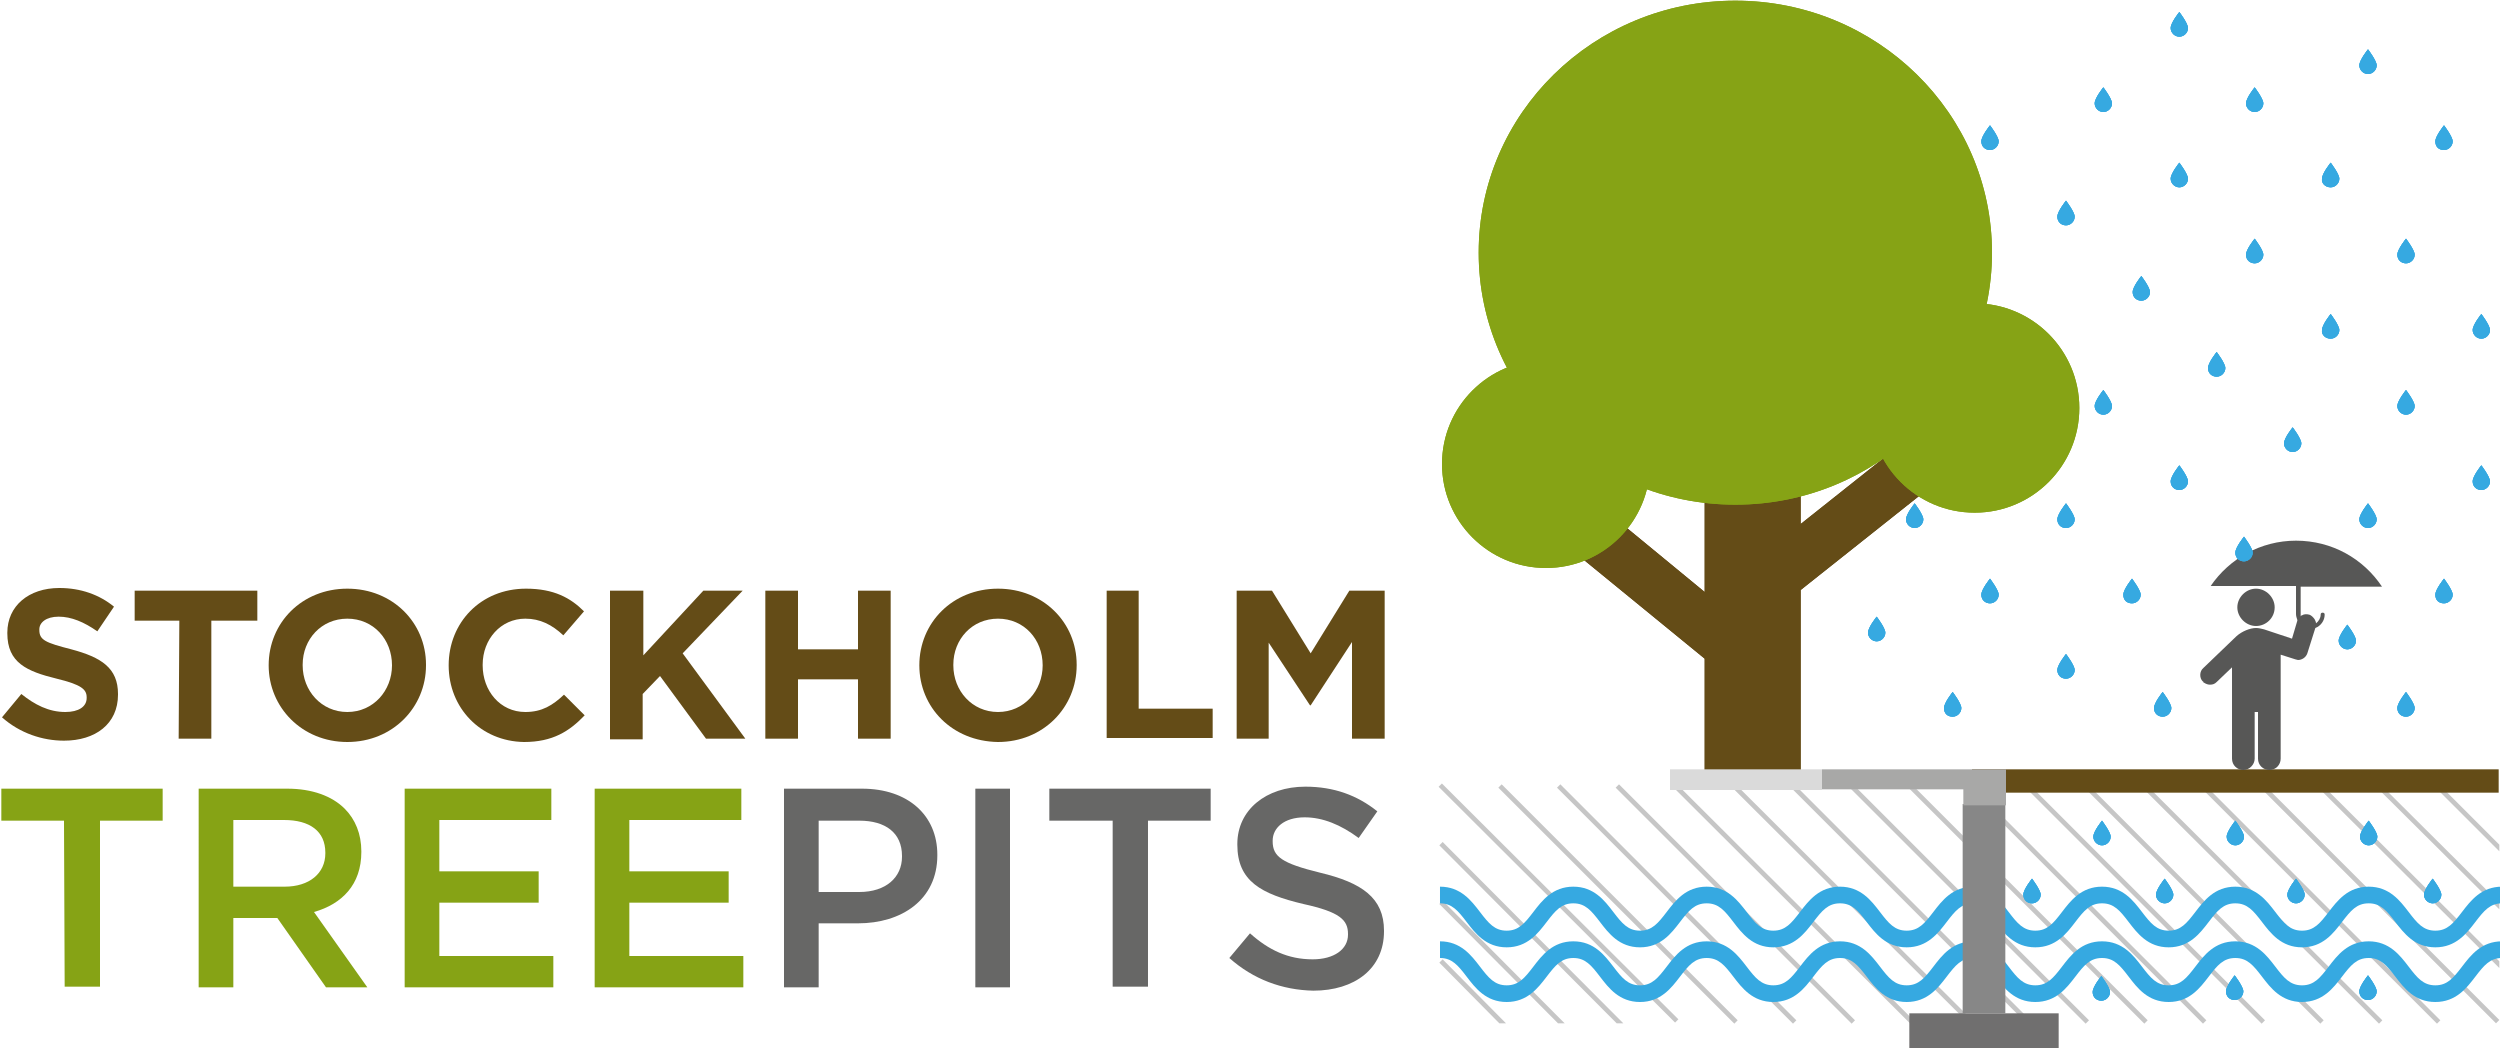 <?xml version="1.0" encoding="utf-8"?>
<!-- Generator: Adobe Illustrator 23.1.1, SVG Export Plug-In . SVG Version: 6.00 Build 0)  -->
<svg version="1.1" id="Layer_1" xmlns="http://www.w3.org/2000/svg" xmlns:xlink="http://www.w3.org/1999/xlink" x="0px" y="0px"
	 viewBox="0 0 375 157.3" style="enable-background:new 0 0 375 157.3;" xml:space="preserve">
<style type="text/css">
	.st0{fill-rule:evenodd;clip-rule:evenodd;fill:#36A9E1;}
	.st1{clip-path:url(#SVGID_4_);}
	.st2{fill:#36A9E1;}
	.st3{clip-path:url(#SVGID_8_);fill:#36A9E1;}
	.st4{clip-path:url(#SVGID_12_);}
	.st5{clip-path:url(#SVGID_16_);fill:#36A9E1;}
	.st6{clip-path:url(#SVGID_20_);}
	.st7{clip-path:url(#SVGID_24_);fill:#36A9E1;}
	.st8{clip-path:url(#SVGID_28_);}
	.st9{clip-path:url(#SVGID_32_);fill:#36A9E1;}
	.st10{clip-path:url(#SVGID_36_);}
	.st11{clip-path:url(#SVGID_40_);fill:#36A9E1;}
	.st12{clip-path:url(#SVGID_44_);}
	.st13{clip-path:url(#SVGID_48_);fill:#36A9E1;}
	.st14{clip-path:url(#SVGID_52_);}
	.st15{clip-path:url(#SVGID_56_);fill:#36A9E1;}
	.st16{clip-path:url(#SVGID_60_);}
	.st17{clip-path:url(#SVGID_64_);fill:#36A9E1;}
	.st18{clip-path:url(#SVGID_68_);}
	.st19{clip-path:url(#SVGID_72_);fill:#36A9E1;}
	.st20{clip-path:url(#SVGID_76_);}
	.st21{clip-path:url(#SVGID_80_);fill:#36A9E1;}
	.st22{clip-path:url(#SVGID_84_);}
	.st23{clip-path:url(#SVGID_88_);fill:#36A9E1;}
	.st24{clip-path:url(#SVGID_92_);}
	.st25{clip-path:url(#SVGID_96_);fill:#36A9E1;}
	.st26{clip-path:url(#SVGID_100_);}
	.st27{clip-path:url(#SVGID_104_);fill:#36A9E1;}
	.st28{clip-path:url(#SVGID_108_);}
	.st29{clip-path:url(#SVGID_112_);fill:#36A9E1;}
	.st30{clip-path:url(#SVGID_116_);}
	.st31{clip-path:url(#SVGID_120_);fill:#36A9E1;}
	.st32{clip-path:url(#SVGID_124_);}
	.st33{clip-path:url(#SVGID_128_);fill:#36A9E1;}
	.st34{clip-path:url(#SVGID_132_);}
	.st35{clip-path:url(#SVGID_136_);fill:#36A9E1;}
	.st36{clip-path:url(#SVGID_140_);}
	.st37{clip-path:url(#SVGID_144_);fill:#36A9E1;}
	.st38{clip-path:url(#SVGID_148_);}
	.st39{clip-path:url(#SVGID_152_);fill:#36A9E1;}
	.st40{clip-path:url(#SVGID_156_);}
	.st41{clip-path:url(#SVGID_160_);fill:#36A9E1;}
	.st42{clip-path:url(#SVGID_164_);}
	.st43{clip-path:url(#SVGID_168_);fill:#36A9E1;}
	.st44{clip-path:url(#SVGID_172_);}
	.st45{clip-path:url(#SVGID_176_);fill:#36A9E1;}
	.st46{clip-path:url(#SVGID_180_);}
	.st47{clip-path:url(#SVGID_182_);fill:#36A9E1;}
	.st48{clip-path:url(#SVGID_184_);}
	.st49{clip-path:url(#SVGID_186_);fill:#36A9E1;}
	.st50{clip-path:url(#SVGID_188_);}
	.st51{clip-path:url(#SVGID_190_);fill:#36A9E1;}
	.st52{clip-path:url(#SVGID_192_);}
	.st53{clip-path:url(#SVGID_194_);fill:#36A9E1;}
	.st54{clip-path:url(#SVGID_196_);}
	.st55{clip-path:url(#SVGID_198_);fill:#36A9E1;}
	.st56{clip-path:url(#SVGID_200_);}
	.st57{clip-path:url(#SVGID_202_);fill:#36A9E1;}
	.st58{clip-path:url(#SVGID_204_);}
	.st59{clip-path:url(#SVGID_206_);fill:#36A9E1;}
	.st60{fill:none;stroke:#C6C6C6;stroke-width:0.709;stroke-miterlimit:10;}
	.st61{fill:#C6C6C6;}
	.st62{clip-path:url(#SVGID_208_);}
	.st63{clip-path:url(#SVGID_210_);fill:#36A9E1;}
	.st64{clip-path:url(#SVGID_212_);}
	.st65{clip-path:url(#SVGID_214_);fill:#36A9E1;}
	.st66{clip-path:url(#SVGID_216_);}
	.st67{clip-path:url(#SVGID_218_);fill:#36A9E1;}
	.st68{clip-path:url(#SVGID_220_);}
	.st69{clip-path:url(#SVGID_222_);fill:#36A9E1;}
	.st70{clip-path:url(#SVGID_224_);}
	.st71{clip-path:url(#SVGID_226_);fill:#36A9E1;}
	.st72{clip-path:url(#SVGID_228_);}
	.st73{clip-path:url(#SVGID_230_);fill:#36A9E1;}
	.st74{clip-path:url(#SVGID_232_);}
	.st75{clip-path:url(#SVGID_234_);fill:#36A9E1;}
	.st76{clip-path:url(#SVGID_236_);}
	.st77{clip-path:url(#SVGID_238_);fill:#36A9E1;}
	.st78{clip-path:url(#SVGID_240_);}
	.st79{clip-path:url(#SVGID_242_);fill:#36A9E1;}
	.st80{clip-path:url(#SVGID_244_);}
	.st81{clip-path:url(#SVGID_246_);fill:#36A9E1;}
	.st82{fill:#706F6F;}
	.st83{fill-rule:evenodd;clip-rule:evenodd;fill:#644C17;}
	.st84{clip-path:url(#SVGID_248_);fill:#644C17;}
	.st85{fill-rule:evenodd;clip-rule:evenodd;fill:#86A315;}
	.st86{clip-path:url(#SVGID_250_);fill:#86A315;}
	.st87{clip-path:url(#SVGID_252_);fill:#86A315;}
	.st88{clip-path:url(#SVGID_254_);fill:#86A315;}
	.st89{fill:#644C17;}
	.st90{fill:#878787;}
	.st91{fill:#A8A8A7;}
	.st92{fill:#DADADA;}
	.st93{fill:#86A315;}
	.st94{fill:#676766;}
	.st95{clip-path:url(#SVGID_256_);}
	.st96{clip-path:url(#SVGID_258_);fill:#36A9E1;}
	.st97{clip-path:url(#SVGID_260_);}
	.st98{clip-path:url(#SVGID_262_);fill:#36A9E1;}
	.st99{fill:#575756;}
	.st100{clip-path:url(#SVGID_264_);}
	.st101{clip-path:url(#SVGID_266_);fill:#36A9E1;}
	.st102{clip-path:url(#SVGID_268_);}
	.st103{clip-path:url(#SVGID_270_);fill:#36A9E1;}
</style>
<g>
	<g>
		<path id="SVGID_1_" class="st0" d="M366.6,22.5c0.7,0,1.3-0.6,1.3-1.3s-1.3-2.4-1.3-2.4s-1.3,1.6-1.3,2.4S365.8,22.5,366.6,22.5z"
			/>
	</g>
	<g>
		<defs>
			<path id="SVGID_2_" d="M366.6,22.5c0.7,0,1.3-0.6,1.3-1.3s-1.3-2.4-1.3-2.4s-1.3,1.6-1.3,2.4S365.8,22.5,366.6,22.5z"/>
		</defs>
		<clipPath id="SVGID_4_">
			<use xlink:href="#SVGID_2_"  style="overflow:visible;"/>
		</clipPath>
		<g class="st1">
			<g>
				<rect id="SVGID_3_" x="350.5" y="7.3" class="st2" width="28.3" height="21.3"/>
			</g>
			<g>
				<defs>
					<rect id="SVGID_6_" x="350.5" y="7.3" width="28.3" height="21.3"/>
				</defs>
				<clipPath id="SVGID_8_">
					<use xlink:href="#SVGID_6_"  style="overflow:visible;"/>
				</clipPath>
				<rect x="365.2" y="18.7" class="st3" width="2.8" height="3.9"/>
			</g>
		</g>
	</g>
</g>
<g>
	<g>
		<path id="SVGID_5_" class="st0" d="M355.2,11.1c0.7,0,1.3-0.6,1.3-1.3s-1.3-2.4-1.3-2.4s-1.3,1.6-1.3,2.4
			C353.9,10.5,354.5,11.1,355.2,11.1z"/>
	</g>
	<g>
		<defs>
			<path id="SVGID_10_" d="M355.2,11.1c0.7,0,1.3-0.6,1.3-1.3s-1.3-2.4-1.3-2.4s-1.3,1.6-1.3,2.4C353.9,10.5,354.5,11.1,355.2,11.1z
				"/>
		</defs>
		<clipPath id="SVGID_12_">
			<use xlink:href="#SVGID_10_"  style="overflow:visible;"/>
		</clipPath>
		<g class="st4">
			<g>
				<rect id="SVGID_7_" x="339.2" y="-4.1" class="st2" width="28.3" height="21.3"/>
			</g>
			<g>
				<defs>
					<rect id="SVGID_14_" x="339.2" y="-4.1" width="28.3" height="21.3"/>
				</defs>
				<clipPath id="SVGID_16_">
					<use xlink:href="#SVGID_14_"  style="overflow:visible;"/>
				</clipPath>
				<rect x="353.8" y="7.4" class="st5" width="2.8" height="3.9"/>
			</g>
		</g>
	</g>
</g>
<g>
	<g>
		<path id="SVGID_9_" class="st0" d="M372.2,50.8c0.7,0,1.3-0.6,1.3-1.3s-1.3-2.4-1.3-2.4s-1.3,1.6-1.3,2.4
			C370.9,50.2,371.5,50.8,372.2,50.8z"/>
	</g>
	<g>
		<defs>
			<path id="SVGID_18_" d="M372.2,50.8c0.7,0,1.3-0.6,1.3-1.3s-1.3-2.4-1.3-2.4s-1.3,1.6-1.3,2.4C370.9,50.2,371.5,50.8,372.2,50.8z
				"/>
		</defs>
		<clipPath id="SVGID_20_">
			<use xlink:href="#SVGID_18_"  style="overflow:visible;"/>
		</clipPath>
		<g class="st6">
			<g>
				<rect id="SVGID_11_" x="356.2" y="35.6" class="st2" width="28.3" height="21.3"/>
			</g>
			<g>
				<defs>
					<rect id="SVGID_22_" x="356.2" y="35.6" width="28.3" height="21.3"/>
				</defs>
				<clipPath id="SVGID_24_">
					<use xlink:href="#SVGID_22_"  style="overflow:visible;"/>
				</clipPath>
				<rect x="370.8" y="47" class="st7" width="2.8" height="3.9"/>
			</g>
		</g>
	</g>
</g>
<g>
	<g>
		<path id="SVGID_13_" class="st0" d="M360.9,39.5c0.7,0,1.3-0.6,1.3-1.3s-1.3-2.4-1.3-2.4s-1.3,1.6-1.3,2.4S360.2,39.5,360.9,39.5z
			"/>
	</g>
	<g>
		<defs>
			<path id="SVGID_26_" d="M360.9,39.5c0.7,0,1.3-0.6,1.3-1.3s-1.3-2.4-1.3-2.4s-1.3,1.6-1.3,2.4S360.2,39.5,360.9,39.5z"/>
		</defs>
		<clipPath id="SVGID_28_">
			<use xlink:href="#SVGID_26_"  style="overflow:visible;"/>
		</clipPath>
		<g class="st8">
			<g>
				<rect id="SVGID_15_" x="344.8" y="24.3" class="st2" width="28.3" height="21.3"/>
			</g>
			<g>
				<defs>
					<rect id="SVGID_30_" x="344.8" y="24.3" width="28.3" height="21.3"/>
				</defs>
				<clipPath id="SVGID_32_">
					<use xlink:href="#SVGID_30_"  style="overflow:visible;"/>
				</clipPath>
				<rect x="359.5" y="35.7" class="st9" width="2.8" height="3.9"/>
			</g>
		</g>
	</g>
</g>
<g>
	<g>
		<path id="SVGID_17_" class="st0" d="M349.6,28.1c0.7,0,1.3-0.6,1.3-1.3s-1.3-2.4-1.3-2.4s-1.3,1.6-1.3,2.4
			C348.2,27.5,348.8,28.1,349.6,28.1z"/>
	</g>
	<g>
		<defs>
			<path id="SVGID_34_" d="M349.6,28.1c0.7,0,1.3-0.6,1.3-1.3s-1.3-2.4-1.3-2.4s-1.3,1.6-1.3,2.4C348.2,27.5,348.8,28.1,349.6,28.1z
				"/>
		</defs>
		<clipPath id="SVGID_36_">
			<use xlink:href="#SVGID_34_"  style="overflow:visible;"/>
		</clipPath>
		<g class="st10">
			<g>
				<rect id="SVGID_19_" x="333.5" y="12.9" class="st2" width="28.3" height="21.3"/>
			</g>
			<g>
				<defs>
					<rect id="SVGID_38_" x="333.5" y="12.9" width="28.3" height="21.3"/>
				</defs>
				<clipPath id="SVGID_40_">
					<use xlink:href="#SVGID_38_"  style="overflow:visible;"/>
				</clipPath>
				<rect x="348.2" y="24.4" class="st11" width="2.8" height="3.9"/>
			</g>
		</g>
	</g>
</g>
<g>
	<g>
		<path id="SVGID_21_" class="st0" d="M338.2,16.8c0.7,0,1.3-0.6,1.3-1.3c0-0.7-1.3-2.4-1.3-2.4s-1.3,1.6-1.3,2.4
			C336.9,16.2,337.5,16.8,338.2,16.8z"/>
	</g>
	<g>
		<defs>
			<path id="SVGID_42_" d="M338.2,16.8c0.7,0,1.3-0.6,1.3-1.3c0-0.7-1.3-2.4-1.3-2.4s-1.3,1.6-1.3,2.4
				C336.9,16.2,337.5,16.8,338.2,16.8z"/>
		</defs>
		<clipPath id="SVGID_44_">
			<use xlink:href="#SVGID_42_"  style="overflow:visible;"/>
		</clipPath>
		<g class="st12">
			<g>
				<rect id="SVGID_23_" x="322.2" y="1.6" class="st2" width="28.3" height="21.3"/>
			</g>
			<g>
				<defs>
					<rect id="SVGID_46_" x="322.2" y="1.6" width="28.3" height="21.3"/>
				</defs>
				<clipPath id="SVGID_48_">
					<use xlink:href="#SVGID_46_"  style="overflow:visible;"/>
				</clipPath>
				<rect x="336.8" y="13" class="st13" width="2.8" height="3.9"/>
			</g>
		</g>
	</g>
</g>
<g>
	<g>
		<path id="SVGID_25_" class="st0" d="M326.9,5.5c0.7,0,1.3-0.6,1.3-1.3c0-0.7-1.3-2.4-1.3-2.4s-1.3,1.6-1.3,2.4
			C325.6,4.9,326.2,5.5,326.9,5.5z"/>
	</g>
	<g>
		<defs>
			<path id="SVGID_50_" d="M326.9,5.5c0.7,0,1.3-0.6,1.3-1.3c0-0.7-1.3-2.4-1.3-2.4s-1.3,1.6-1.3,2.4C325.6,4.9,326.2,5.5,326.9,5.5
				z"/>
		</defs>
		<clipPath id="SVGID_52_">
			<use xlink:href="#SVGID_50_"  style="overflow:visible;"/>
		</clipPath>
		<g class="st14">
			<g>
				<rect id="SVGID_27_" x="310.8" y="-9.8" class="st2" width="28.3" height="21.3"/>
			</g>
			<g>
				<defs>
					<rect id="SVGID_54_" x="310.8" y="-9.8" width="28.3" height="21.3"/>
				</defs>
				<clipPath id="SVGID_56_">
					<use xlink:href="#SVGID_54_"  style="overflow:visible;"/>
				</clipPath>
				<rect x="325.5" y="1.7" class="st15" width="2.8" height="3.9"/>
			</g>
		</g>
	</g>
</g>
<g>
	<g>
		<path id="SVGID_29_" class="st0" d="M372.2,73.5c0.7,0,1.3-0.6,1.3-1.3s-1.3-2.4-1.3-2.4s-1.3,1.6-1.3,2.4S371.5,73.5,372.2,73.5z
			"/>
	</g>
	<g>
		<defs>
			<path id="SVGID_58_" d="M372.2,73.5c0.7,0,1.3-0.6,1.3-1.3s-1.3-2.4-1.3-2.4s-1.3,1.6-1.3,2.4S371.5,73.5,372.2,73.5z"/>
		</defs>
		<clipPath id="SVGID_60_">
			<use xlink:href="#SVGID_58_"  style="overflow:visible;"/>
		</clipPath>
		<g class="st16">
			<g>
				<rect id="SVGID_31_" x="356.2" y="58.3" class="st2" width="28.3" height="21.3"/>
			</g>
			<g>
				<defs>
					<rect id="SVGID_62_" x="356.2" y="58.3" width="28.3" height="21.3"/>
				</defs>
				<clipPath id="SVGID_64_">
					<use xlink:href="#SVGID_62_"  style="overflow:visible;"/>
				</clipPath>
				<rect x="370.8" y="69.7" class="st17" width="2.8" height="3.9"/>
			</g>
		</g>
	</g>
</g>
<g>
	<g>
		<path id="SVGID_33_" class="st0" d="M360.9,62.2c0.7,0,1.3-0.6,1.3-1.3s-1.3-2.4-1.3-2.4s-1.3,1.6-1.3,2.4
			C359.6,61.6,360.2,62.2,360.9,62.2z"/>
	</g>
	<g>
		<defs>
			<path id="SVGID_66_" d="M360.9,62.2c0.7,0,1.3-0.6,1.3-1.3s-1.3-2.4-1.3-2.4s-1.3,1.6-1.3,2.4C359.6,61.6,360.2,62.2,360.9,62.2z
				"/>
		</defs>
		<clipPath id="SVGID_68_">
			<use xlink:href="#SVGID_66_"  style="overflow:visible;"/>
		</clipPath>
		<g class="st18">
			<g>
				<rect id="SVGID_35_" x="344.8" y="46.9" class="st2" width="28.3" height="21.3"/>
			</g>
			<g>
				<defs>
					<rect id="SVGID_70_" x="344.8" y="46.9" width="28.3" height="21.3"/>
				</defs>
				<clipPath id="SVGID_72_">
					<use xlink:href="#SVGID_70_"  style="overflow:visible;"/>
				</clipPath>
				<rect x="359.5" y="58.4" class="st19" width="2.8" height="3.9"/>
			</g>
		</g>
	</g>
</g>
<g>
	<g>
		<path id="SVGID_37_" class="st0" d="M349.6,50.8c0.7,0,1.3-0.6,1.3-1.3s-1.3-2.4-1.3-2.4s-1.3,1.6-1.3,2.4
			C348.2,50.2,348.8,50.8,349.6,50.8z"/>
	</g>
	<g>
		<defs>
			<path id="SVGID_74_" d="M349.6,50.8c0.7,0,1.3-0.6,1.3-1.3s-1.3-2.4-1.3-2.4s-1.3,1.6-1.3,2.4C348.2,50.2,348.8,50.8,349.6,50.8z
				"/>
		</defs>
		<clipPath id="SVGID_76_">
			<use xlink:href="#SVGID_74_"  style="overflow:visible;"/>
		</clipPath>
		<g class="st20">
			<g>
				<rect id="SVGID_39_" x="333.5" y="35.6" class="st2" width="28.3" height="21.3"/>
			</g>
			<g>
				<defs>
					<rect id="SVGID_78_" x="333.5" y="35.6" width="28.3" height="21.3"/>
				</defs>
				<clipPath id="SVGID_80_">
					<use xlink:href="#SVGID_78_"  style="overflow:visible;"/>
				</clipPath>
				<rect x="348.2" y="47" class="st21" width="2.8" height="3.9"/>
			</g>
		</g>
	</g>
</g>
<g>
	<g>
		<path id="SVGID_41_" class="st0" d="M338.2,39.5c0.7,0,1.3-0.6,1.3-1.3s-1.3-2.4-1.3-2.4s-1.3,1.6-1.3,2.4S337.5,39.5,338.2,39.5z
			"/>
	</g>
	<g>
		<defs>
			<path id="SVGID_82_" d="M338.2,39.5c0.7,0,1.3-0.6,1.3-1.3s-1.3-2.4-1.3-2.4s-1.3,1.6-1.3,2.4S337.5,39.5,338.2,39.5z"/>
		</defs>
		<clipPath id="SVGID_84_">
			<use xlink:href="#SVGID_82_"  style="overflow:visible;"/>
		</clipPath>
		<g class="st22">
			<g>
				<rect id="SVGID_43_" x="322.2" y="24.3" class="st2" width="28.3" height="21.3"/>
			</g>
			<g>
				<defs>
					<rect id="SVGID_86_" x="322.2" y="24.3" width="28.3" height="21.3"/>
				</defs>
				<clipPath id="SVGID_88_">
					<use xlink:href="#SVGID_86_"  style="overflow:visible;"/>
				</clipPath>
				<rect x="336.8" y="35.7" class="st23" width="2.8" height="3.9"/>
			</g>
		</g>
	</g>
</g>
<g>
	<g>
		<path id="SVGID_45_" class="st0" d="M326.9,28.1c0.7,0,1.3-0.6,1.3-1.3s-1.3-2.4-1.3-2.4s-1.3,1.6-1.3,2.4
			C325.6,27.5,326.2,28.1,326.9,28.1z"/>
	</g>
	<g>
		<defs>
			<path id="SVGID_90_" d="M326.9,28.1c0.7,0,1.3-0.6,1.3-1.3s-1.3-2.4-1.3-2.4s-1.3,1.6-1.3,2.4C325.6,27.5,326.2,28.1,326.9,28.1z
				"/>
		</defs>
		<clipPath id="SVGID_92_">
			<use xlink:href="#SVGID_90_"  style="overflow:visible;"/>
		</clipPath>
		<g class="st24">
			<g>
				<rect id="SVGID_47_" x="310.8" y="12.9" class="st2" width="28.3" height="21.3"/>
			</g>
			<g>
				<defs>
					<rect id="SVGID_94_" x="310.8" y="12.9" width="28.3" height="21.3"/>
				</defs>
				<clipPath id="SVGID_96_">
					<use xlink:href="#SVGID_94_"  style="overflow:visible;"/>
				</clipPath>
				<rect x="325.5" y="24.4" class="st25" width="2.8" height="3.9"/>
			</g>
		</g>
	</g>
</g>
<g>
	<g>
		<path id="SVGID_49_" class="st0" d="M315.5,16.8c0.7,0,1.3-0.6,1.3-1.3c0-0.7-1.3-2.4-1.3-2.4s-1.3,1.6-1.3,2.4
			C314.2,16.2,314.8,16.8,315.5,16.8z"/>
	</g>
	<g>
		<defs>
			<path id="SVGID_98_" d="M315.5,16.8c0.7,0,1.3-0.6,1.3-1.3c0-0.7-1.3-2.4-1.3-2.4s-1.3,1.6-1.3,2.4
				C314.2,16.2,314.8,16.8,315.5,16.8z"/>
		</defs>
		<clipPath id="SVGID_100_">
			<use xlink:href="#SVGID_98_"  style="overflow:visible;"/>
		</clipPath>
		<g class="st26">
			<g>
				<rect id="SVGID_51_" x="299.5" y="1.6" class="st2" width="28.3" height="21.3"/>
			</g>
			<g>
				<defs>
					<rect id="SVGID_102_" x="299.5" y="1.6" width="28.3" height="21.3"/>
				</defs>
				<clipPath id="SVGID_104_">
					<use xlink:href="#SVGID_102_"  style="overflow:visible;"/>
				</clipPath>
				<rect x="314.1" y="13" class="st27" width="2.8" height="3.9"/>
			</g>
		</g>
	</g>
</g>
<g>
	<g>
		<path id="SVGID_53_" class="st0" d="M355.2,79.2c0.7,0,1.3-0.6,1.3-1.3s-1.3-2.4-1.3-2.4s-1.3,1.6-1.3,2.4
			C353.9,78.6,354.5,79.2,355.2,79.2z"/>
	</g>
	<g>
		<defs>
			<path id="SVGID_106_" d="M355.2,79.2c0.7,0,1.3-0.6,1.3-1.3s-1.3-2.4-1.3-2.4s-1.3,1.6-1.3,2.4C353.9,78.6,354.5,79.2,355.2,79.2
				z"/>
		</defs>
		<clipPath id="SVGID_108_">
			<use xlink:href="#SVGID_106_"  style="overflow:visible;"/>
		</clipPath>
		<g class="st28">
			<g>
				<rect id="SVGID_55_" x="339.2" y="63.9" class="st2" width="28.3" height="21.3"/>
			</g>
			<g>
				<defs>
					<rect id="SVGID_110_" x="339.2" y="63.9" width="28.3" height="21.3"/>
				</defs>
				<clipPath id="SVGID_112_">
					<use xlink:href="#SVGID_110_"  style="overflow:visible;"/>
				</clipPath>
				<rect x="353.8" y="75.4" class="st29" width="2.8" height="3.9"/>
			</g>
		</g>
	</g>
</g>
<g>
	<g>
		<path id="SVGID_57_" class="st0" d="M343.9,67.8c0.7,0,1.3-0.6,1.3-1.3s-1.3-2.4-1.3-2.4s-1.3,1.6-1.3,2.4
			C342.6,67.2,343.2,67.8,343.9,67.8z"/>
	</g>
	<g>
		<defs>
			<path id="SVGID_114_" d="M343.9,67.8c0.7,0,1.3-0.6,1.3-1.3s-1.3-2.4-1.3-2.4s-1.3,1.6-1.3,2.4C342.6,67.2,343.2,67.8,343.9,67.8
				z"/>
		</defs>
		<clipPath id="SVGID_116_">
			<use xlink:href="#SVGID_114_"  style="overflow:visible;"/>
		</clipPath>
		<g class="st30">
			<g>
				<rect id="SVGID_59_" x="327.8" y="52.6" class="st2" width="28.3" height="21.3"/>
			</g>
			<g>
				<defs>
					<rect id="SVGID_118_" x="327.8" y="52.6" width="28.3" height="21.3"/>
				</defs>
				<clipPath id="SVGID_120_">
					<use xlink:href="#SVGID_118_"  style="overflow:visible;"/>
				</clipPath>
				<rect x="342.5" y="64" class="st31" width="2.8" height="3.9"/>
			</g>
		</g>
	</g>
</g>
<g>
	<g>
		<path id="SVGID_61_" class="st0" d="M332.5,56.5c0.7,0,1.3-0.6,1.3-1.3s-1.3-2.4-1.3-2.4s-1.3,1.6-1.3,2.4S331.8,56.5,332.5,56.5z
			"/>
	</g>
	<g>
		<defs>
			<path id="SVGID_122_" d="M332.5,56.5c0.7,0,1.3-0.6,1.3-1.3s-1.3-2.4-1.3-2.4s-1.3,1.6-1.3,2.4S331.8,56.5,332.5,56.5z"/>
		</defs>
		<clipPath id="SVGID_124_">
			<use xlink:href="#SVGID_122_"  style="overflow:visible;"/>
		</clipPath>
		<g class="st32">
			<g>
				<rect id="SVGID_63_" x="316.5" y="41.3" class="st2" width="28.3" height="21.3"/>
			</g>
			<g>
				<defs>
					<rect id="SVGID_126_" x="316.5" y="41.3" width="28.3" height="21.3"/>
				</defs>
				<clipPath id="SVGID_128_">
					<use xlink:href="#SVGID_126_"  style="overflow:visible;"/>
				</clipPath>
				<rect x="331.1" y="52.7" class="st33" width="2.8" height="3.9"/>
			</g>
		</g>
	</g>
</g>
<g>
	<g>
		<path id="SVGID_65_" class="st0" d="M321.2,45.1c0.7,0,1.3-0.6,1.3-1.3s-1.3-2.4-1.3-2.4s-1.3,1.6-1.3,2.4
			C319.9,44.6,320.5,45.1,321.2,45.1z"/>
	</g>
	<g>
		<defs>
			<path id="SVGID_130_" d="M321.2,45.1c0.7,0,1.3-0.6,1.3-1.3s-1.3-2.4-1.3-2.4s-1.3,1.6-1.3,2.4C319.9,44.6,320.5,45.1,321.2,45.1
				z"/>
		</defs>
		<clipPath id="SVGID_132_">
			<use xlink:href="#SVGID_130_"  style="overflow:visible;"/>
		</clipPath>
		<g class="st34">
			<g>
				<rect id="SVGID_67_" x="305.2" y="29.9" class="st2" width="28.3" height="21.3"/>
			</g>
			<g>
				<defs>
					<rect id="SVGID_134_" x="305.2" y="29.9" width="28.3" height="21.3"/>
				</defs>
				<clipPath id="SVGID_136_">
					<use xlink:href="#SVGID_134_"  style="overflow:visible;"/>
				</clipPath>
				<rect x="319.8" y="41.4" class="st35" width="2.8" height="3.9"/>
			</g>
		</g>
	</g>
</g>
<g>
	<g>
		<path id="SVGID_69_" class="st0" d="M309.9,33.8c0.7,0,1.3-0.6,1.3-1.3s-1.3-2.4-1.3-2.4s-1.3,1.6-1.3,2.4
			C308.6,33.2,309.1,33.8,309.9,33.8z"/>
	</g>
	<g>
		<defs>
			<path id="SVGID_138_" d="M309.9,33.8c0.7,0,1.3-0.6,1.3-1.3s-1.3-2.4-1.3-2.4s-1.3,1.6-1.3,2.4C308.6,33.2,309.1,33.8,309.9,33.8
				z"/>
		</defs>
		<clipPath id="SVGID_140_">
			<use xlink:href="#SVGID_138_"  style="overflow:visible;"/>
		</clipPath>
		<g class="st36">
			<g>
				<rect id="SVGID_71_" x="293.8" y="18.6" class="st2" width="28.3" height="21.3"/>
			</g>
			<g>
				<defs>
					<rect id="SVGID_142_" x="293.8" y="18.6" width="28.3" height="21.3"/>
				</defs>
				<clipPath id="SVGID_144_">
					<use xlink:href="#SVGID_142_"  style="overflow:visible;"/>
				</clipPath>
				<rect x="308.5" y="30" class="st37" width="2.8" height="3.9"/>
			</g>
		</g>
	</g>
</g>
<g>
	<g>
		<path id="SVGID_73_" class="st0" d="M298.5,22.5c0.7,0,1.3-0.6,1.3-1.3s-1.3-2.4-1.3-2.4s-1.3,1.6-1.3,2.4S297.8,22.5,298.5,22.5z
			"/>
	</g>
	<g>
		<defs>
			<path id="SVGID_146_" d="M298.5,22.5c0.7,0,1.3-0.6,1.3-1.3s-1.3-2.4-1.3-2.4s-1.3,1.6-1.3,2.4S297.8,22.5,298.5,22.5z"/>
		</defs>
		<clipPath id="SVGID_148_">
			<use xlink:href="#SVGID_146_"  style="overflow:visible;"/>
		</clipPath>
		<g class="st38">
			<g>
				<rect id="SVGID_75_" x="282.5" y="7.3" class="st2" width="28.3" height="21.3"/>
			</g>
			<g>
				<defs>
					<rect id="SVGID_150_" x="282.5" y="7.3" width="28.3" height="21.3"/>
				</defs>
				<clipPath id="SVGID_152_">
					<use xlink:href="#SVGID_150_"  style="overflow:visible;"/>
				</clipPath>
				<rect x="297.1" y="18.7" class="st39" width="2.8" height="3.9"/>
			</g>
		</g>
	</g>
</g>
<g>
	<g>
		<path id="SVGID_77_" class="st0" d="M326.9,73.5c0.7,0,1.3-0.6,1.3-1.3s-1.3-2.4-1.3-2.4s-1.3,1.6-1.3,2.4S326.2,73.5,326.9,73.5z
			"/>
	</g>
	<g>
		<defs>
			<path id="SVGID_154_" d="M326.9,73.5c0.7,0,1.3-0.6,1.3-1.3s-1.3-2.4-1.3-2.4s-1.3,1.6-1.3,2.4S326.2,73.5,326.9,73.5z"/>
		</defs>
		<clipPath id="SVGID_156_">
			<use xlink:href="#SVGID_154_"  style="overflow:visible;"/>
		</clipPath>
		<g class="st40">
			<g>
				<rect id="SVGID_79_" x="310.8" y="58.3" class="st2" width="28.3" height="21.3"/>
			</g>
			<g>
				<defs>
					<rect id="SVGID_158_" x="310.8" y="58.3" width="28.3" height="21.3"/>
				</defs>
				<clipPath id="SVGID_160_">
					<use xlink:href="#SVGID_158_"  style="overflow:visible;"/>
				</clipPath>
				<rect x="325.5" y="69.7" class="st41" width="2.8" height="3.9"/>
			</g>
		</g>
	</g>
</g>
<g>
	<g>
		<path id="SVGID_81_" class="st0" d="M315.5,62.2c0.7,0,1.3-0.6,1.3-1.3s-1.3-2.4-1.3-2.4s-1.3,1.6-1.3,2.4
			C314.2,61.6,314.8,62.2,315.5,62.2z"/>
	</g>
	<g>
		<defs>
			<path id="SVGID_162_" d="M315.5,62.2c0.7,0,1.3-0.6,1.3-1.3s-1.3-2.4-1.3-2.4s-1.3,1.6-1.3,2.4C314.2,61.6,314.8,62.2,315.5,62.2
				z"/>
		</defs>
		<clipPath id="SVGID_164_">
			<use xlink:href="#SVGID_162_"  style="overflow:visible;"/>
		</clipPath>
		<g class="st42">
			<g>
				<rect id="SVGID_83_" x="299.5" y="46.9" class="st2" width="28.3" height="21.3"/>
			</g>
			<g>
				<defs>
					<rect id="SVGID_166_" x="299.5" y="46.9" width="28.3" height="21.3"/>
				</defs>
				<clipPath id="SVGID_168_">
					<use xlink:href="#SVGID_166_"  style="overflow:visible;"/>
				</clipPath>
				<rect x="314.1" y="58.4" class="st43" width="2.8" height="3.9"/>
			</g>
		</g>
	</g>
</g>
<g>
	<g>
		<path id="SVGID_85_" class="st0" d="M309.9,79.2c0.7,0,1.3-0.6,1.3-1.3s-1.3-2.4-1.3-2.4s-1.3,1.6-1.3,2.4
			C308.6,78.6,309.1,79.2,309.9,79.2z"/>
	</g>
	<g>
		<defs>
			<path id="SVGID_170_" d="M309.9,79.2c0.7,0,1.3-0.6,1.3-1.3s-1.3-2.4-1.3-2.4s-1.3,1.6-1.3,2.4C308.6,78.6,309.1,79.2,309.9,79.2
				z"/>
		</defs>
		<clipPath id="SVGID_172_">
			<use xlink:href="#SVGID_170_"  style="overflow:visible;"/>
		</clipPath>
		<g class="st44">
			<g>
				<rect id="SVGID_87_" x="293.8" y="63.9" class="st2" width="28.3" height="21.3"/>
			</g>
			<g>
				<defs>
					<rect id="SVGID_174_" x="293.8" y="63.9" width="28.3" height="21.3"/>
				</defs>
				<clipPath id="SVGID_176_">
					<use xlink:href="#SVGID_174_"  style="overflow:visible;"/>
				</clipPath>
				<rect x="308.5" y="75.4" class="st45" width="2.8" height="3.9"/>
			</g>
		</g>
	</g>
</g>
<g>
	<g>
		<path id="SVGID_89_" class="st0" d="M309.9,101.8c0.7,0,1.3-0.6,1.3-1.3s-1.3-2.4-1.3-2.4s-1.3,1.6-1.3,2.4
			C308.6,101.2,309.1,101.8,309.9,101.8z"/>
	</g>
	<g>
		<defs>
			<path id="SVGID_178_" d="M309.9,101.8c0.7,0,1.3-0.6,1.3-1.3s-1.3-2.4-1.3-2.4s-1.3,1.6-1.3,2.4
				C308.6,101.2,309.1,101.8,309.9,101.8z"/>
		</defs>
		<clipPath id="SVGID_180_">
			<use xlink:href="#SVGID_178_"  style="overflow:visible;"/>
		</clipPath>
		<g class="st46">
			<g>
				<rect id="SVGID_91_" x="293.8" y="86.6" class="st2" width="28.3" height="21.3"/>
			</g>
			<g>
				<defs>
					<rect id="SVGID_181_" x="293.8" y="86.6" width="28.3" height="21.3"/>
				</defs>
				<clipPath id="SVGID_182_">
					<use xlink:href="#SVGID_181_"  style="overflow:visible;"/>
				</clipPath>
				<rect x="308.5" y="98.1" class="st47" width="2.8" height="3.9"/>
			</g>
		</g>
	</g>
</g>
<g>
	<g>
		<path id="SVGID_93_" class="st0" d="M298.5,90.5c0.7,0,1.3-0.6,1.3-1.3s-1.3-2.4-1.3-2.4s-1.3,1.6-1.3,2.4S297.8,90.5,298.5,90.5z
			"/>
	</g>
	<g>
		<defs>
			<path id="SVGID_183_" d="M298.5,90.5c0.7,0,1.3-0.6,1.3-1.3s-1.3-2.4-1.3-2.4s-1.3,1.6-1.3,2.4S297.8,90.5,298.5,90.5z"/>
		</defs>
		<clipPath id="SVGID_184_">
			<use xlink:href="#SVGID_183_"  style="overflow:visible;"/>
		</clipPath>
		<g class="st48">
			<g>
				<rect id="SVGID_95_" x="282.5" y="75.3" class="st2" width="28.3" height="21.3"/>
			</g>
			<g>
				<defs>
					<rect id="SVGID_185_" x="282.5" y="75.3" width="28.3" height="21.3"/>
				</defs>
				<clipPath id="SVGID_186_">
					<use xlink:href="#SVGID_185_"  style="overflow:visible;"/>
				</clipPath>
				<rect x="297.1" y="86.7" class="st49" width="2.8" height="3.9"/>
			</g>
		</g>
	</g>
</g>
<g>
	<g>
		<path id="SVGID_97_" class="st0" d="M287.2,79.2c0.7,0,1.3-0.6,1.3-1.3s-1.3-2.4-1.3-2.4s-1.3,1.6-1.3,2.4
			C285.9,78.6,286.5,79.2,287.2,79.2z"/>
	</g>
	<g>
		<defs>
			<path id="SVGID_187_" d="M287.2,79.2c0.7,0,1.3-0.6,1.3-1.3s-1.3-2.4-1.3-2.4s-1.3,1.6-1.3,2.4C285.9,78.6,286.5,79.2,287.2,79.2
				z"/>
		</defs>
		<clipPath id="SVGID_188_">
			<use xlink:href="#SVGID_187_"  style="overflow:visible;"/>
		</clipPath>
		<g class="st50">
			<g>
				<rect id="SVGID_99_" x="271.1" y="63.9" class="st2" width="28.3" height="21.3"/>
			</g>
			<g>
				<defs>
					<rect id="SVGID_189_" x="271.1" y="63.9" width="28.3" height="21.3"/>
				</defs>
				<clipPath id="SVGID_190_">
					<use xlink:href="#SVGID_189_"  style="overflow:visible;"/>
				</clipPath>
				<rect x="285.8" y="75.4" class="st51" width="2.8" height="3.9"/>
			</g>
		</g>
	</g>
</g>
<g>
	<g>
		<path id="SVGID_101_" class="st0" d="M292.9,107.5c0.7,0,1.3-0.6,1.3-1.3s-1.3-2.4-1.3-2.4s-1.3,1.6-1.3,2.4
			S292.1,107.5,292.9,107.5z"/>
	</g>
	<g>
		<defs>
			<path id="SVGID_191_" d="M292.9,107.5c0.7,0,1.3-0.6,1.3-1.3s-1.3-2.4-1.3-2.4s-1.3,1.6-1.3,2.4S292.1,107.5,292.9,107.5z"/>
		</defs>
		<clipPath id="SVGID_192_">
			<use xlink:href="#SVGID_191_"  style="overflow:visible;"/>
		</clipPath>
		<g class="st52">
			<g>
				<rect id="SVGID_103_" x="276.8" y="92.3" class="st2" width="28.3" height="21.3"/>
			</g>
			<g>
				<defs>
					<rect id="SVGID_193_" x="276.8" y="92.3" width="28.3" height="21.3"/>
				</defs>
				<clipPath id="SVGID_194_">
					<use xlink:href="#SVGID_193_"  style="overflow:visible;"/>
				</clipPath>
				<rect x="291.5" y="103.7" class="st53" width="2.8" height="3.9"/>
			</g>
		</g>
	</g>
</g>
<g>
	<g>
		<path id="SVGID_105_" class="st0" d="M281.5,96.2c0.7,0,1.3-0.6,1.3-1.3s-1.3-2.4-1.3-2.4s-1.3,1.6-1.3,2.4
			C280.2,95.6,280.8,96.2,281.5,96.2z"/>
	</g>
	<g>
		<defs>
			<path id="SVGID_195_" d="M281.5,96.2c0.7,0,1.3-0.6,1.3-1.3s-1.3-2.4-1.3-2.4s-1.3,1.6-1.3,2.4C280.2,95.6,280.8,96.2,281.5,96.2
				z"/>
		</defs>
		<clipPath id="SVGID_196_">
			<use xlink:href="#SVGID_195_"  style="overflow:visible;"/>
		</clipPath>
		<g class="st54">
			<g>
				<rect id="SVGID_107_" x="265.5" y="81" class="st2" width="28.3" height="21.3"/>
			</g>
			<g>
				<defs>
					<rect id="SVGID_197_" x="265.5" y="81" width="28.3" height="21.3"/>
				</defs>
				<clipPath id="SVGID_198_">
					<use xlink:href="#SVGID_197_"  style="overflow:visible;"/>
				</clipPath>
				<rect x="280.1" y="92.4" class="st55" width="2.8" height="3.9"/>
			</g>
		</g>
	</g>
</g>
<g>
	<g>
		<path id="SVGID_109_" class="st0" d="M366.6,90.5c0.7,0,1.3-0.6,1.3-1.3s-1.3-2.4-1.3-2.4s-1.3,1.6-1.3,2.4S365.8,90.5,366.6,90.5
			z"/>
	</g>
	<g>
		<defs>
			<path id="SVGID_199_" d="M366.6,90.5c0.7,0,1.3-0.6,1.3-1.3s-1.3-2.4-1.3-2.4s-1.3,1.6-1.3,2.4S365.8,90.5,366.6,90.5z"/>
		</defs>
		<clipPath id="SVGID_200_">
			<use xlink:href="#SVGID_199_"  style="overflow:visible;"/>
		</clipPath>
		<g class="st56">
			<g>
				<rect id="SVGID_111_" x="350.5" y="75.3" class="st2" width="28.3" height="21.3"/>
			</g>
			<g>
				<defs>
					<rect id="SVGID_201_" x="350.5" y="75.3" width="28.3" height="21.3"/>
				</defs>
				<clipPath id="SVGID_202_">
					<use xlink:href="#SVGID_201_"  style="overflow:visible;"/>
				</clipPath>
				<rect x="365.2" y="86.7" class="st57" width="2.8" height="3.9"/>
			</g>
		</g>
	</g>
</g>
<g>
	<g>
		<path id="SVGID_113_" class="st0" d="M360.9,107.5c0.7,0,1.3-0.6,1.3-1.3s-1.3-2.4-1.3-2.4s-1.3,1.6-1.3,2.4
			S360.2,107.5,360.9,107.5z"/>
	</g>
	<g>
		<defs>
			<path id="SVGID_203_" d="M360.9,107.5c0.7,0,1.3-0.6,1.3-1.3s-1.3-2.4-1.3-2.4s-1.3,1.6-1.3,2.4S360.2,107.5,360.9,107.5z"/>
		</defs>
		<clipPath id="SVGID_204_">
			<use xlink:href="#SVGID_203_"  style="overflow:visible;"/>
		</clipPath>
		<g class="st58">
			<g>
				<rect id="SVGID_115_" x="344.8" y="92.3" class="st2" width="28.3" height="21.3"/>
			</g>
			<g>
				<defs>
					<rect id="SVGID_205_" x="344.8" y="92.3" width="28.3" height="21.3"/>
				</defs>
				<clipPath id="SVGID_206_">
					<use xlink:href="#SVGID_205_"  style="overflow:visible;"/>
				</clipPath>
				<rect x="359.5" y="103.7" class="st59" width="2.8" height="3.9"/>
			</g>
		</g>
	</g>
</g>
<line class="st60" x1="225" y1="117.9" x2="260.4" y2="153.3"/>
<line class="st60" x1="233.8" y1="117.9" x2="269.2" y2="153.3"/>
<line class="st60" x1="242.6" y1="117.9" x2="278" y2="153.3"/>
<line class="st60" x1="251.3" y1="117.9" x2="286.8" y2="153.3"/>
<line class="st60" x1="260.1" y1="117.9" x2="295.6" y2="153.3"/>
<line class="st60" x1="268.9" y1="117.9" x2="304.3" y2="153.3"/>
<line class="st60" x1="277.7" y1="117.9" x2="313.1" y2="153.3"/>
<line class="st60" x1="286.5" y1="117.9" x2="321.9" y2="153.3"/>
<line class="st60" x1="295.3" y1="117.9" x2="330.7" y2="153.3"/>
<line class="st60" x1="304.1" y1="117.9" x2="339.5" y2="153.3"/>
<line class="st60" x1="312.9" y1="117.9" x2="348.3" y2="153.3"/>
<line class="st60" x1="321.6" y1="117.9" x2="357.1" y2="153.3"/>
<line class="st60" x1="330.4" y1="117.9" x2="365.8" y2="153.3"/>
<g>
	
		<rect x="233.5" y="110.5" transform="matrix(0.706 -0.708 0.708 0.706 -27.294 205.323)" class="st61" width="0.7" height="50.1"/>
	<polygon class="st61" points="225.9,153.5 216.4,143.9 215.9,144.4 224.9,153.5 	"/>
	<polygon class="st61" points="234.7,153.5 216.4,135.1 215.9,135.6 233.7,153.5 	"/>
	<polygon class="st61" points="243.5,153.5 216.4,126.3 215.9,126.8 242.5,153.5 	"/>
</g>
<polygon class="st61" points="374.9,144.2 374.9,145.2 347.7,118.1 348.2,117.6 "/>
<polygon class="st61" points="374.9,135.4 374.9,136.4 356.5,118.1 357,117.6 "/>
<polygon class="st61" points="374.9,126.7 374.9,127.7 365.3,118.1 365.8,117.6 "/>
<g>
	<g>
		<path id="SVGID_117_" class="st0" d="M364.9,135.5c0.7,0,1.3-0.6,1.3-1.3s-1.3-2.4-1.3-2.4s-1.3,1.6-1.3,2.4
			C363.6,134.9,364.2,135.5,364.9,135.5z"/>
	</g>
	<g>
		<defs>
			<path id="SVGID_207_" d="M364.9,135.5c0.7,0,1.3-0.6,1.3-1.3s-1.3-2.4-1.3-2.4s-1.3,1.6-1.3,2.4
				C363.6,134.9,364.2,135.5,364.9,135.5z"/>
		</defs>
		<clipPath id="SVGID_208_">
			<use xlink:href="#SVGID_207_"  style="overflow:visible;"/>
		</clipPath>
		<g class="st62">
			<g>
				<rect id="SVGID_119_" x="348.8" y="120.3" class="st2" width="28.3" height="21.3"/>
			</g>
			<g>
				<defs>
					<rect id="SVGID_209_" x="348.8" y="120.3" width="28.3" height="21.3"/>
				</defs>
				<clipPath id="SVGID_210_">
					<use xlink:href="#SVGID_209_"  style="overflow:visible;"/>
				</clipPath>
				<rect x="363.5" y="131.8" class="st63" width="2.8" height="3.9"/>
			</g>
		</g>
	</g>
</g>
<g>
	<g>
		<path id="SVGID_121_" class="st0" d="M355.2,150c0.7,0,1.3-0.6,1.3-1.3s-1.3-2.4-1.3-2.4s-1.3,1.6-1.3,2.4S354.5,150,355.2,150z"
			/>
	</g>
	<g>
		<defs>
			<path id="SVGID_211_" d="M355.2,150c0.7,0,1.3-0.6,1.3-1.3s-1.3-2.4-1.3-2.4s-1.3,1.6-1.3,2.4S354.5,150,355.2,150z"/>
		</defs>
		<clipPath id="SVGID_212_">
			<use xlink:href="#SVGID_211_"  style="overflow:visible;"/>
		</clipPath>
		<g class="st64">
			<g>
				<rect id="SVGID_123_" x="339.2" y="134.8" class="st2" width="28.3" height="21.3"/>
			</g>
			<g>
				<defs>
					<rect id="SVGID_213_" x="339.2" y="134.8" width="28.3" height="21.3"/>
				</defs>
				<clipPath id="SVGID_214_">
					<use xlink:href="#SVGID_213_"  style="overflow:visible;"/>
				</clipPath>
				<rect x="353.8" y="146.3" class="st65" width="2.8" height="3.9"/>
			</g>
		</g>
	</g>
</g>
<g>
	<g>
		<path id="SVGID_125_" class="st0" d="M344.4,135.5c0.7,0,1.3-0.6,1.3-1.3s-1.3-2.4-1.3-2.4s-1.3,1.6-1.3,2.4
			C343.1,134.9,343.7,135.5,344.4,135.5z"/>
	</g>
	<g>
		<defs>
			<path id="SVGID_215_" d="M344.4,135.5c0.7,0,1.3-0.6,1.3-1.3s-1.3-2.4-1.3-2.4s-1.3,1.6-1.3,2.4
				C343.1,134.9,343.7,135.5,344.4,135.5z"/>
		</defs>
		<clipPath id="SVGID_216_">
			<use xlink:href="#SVGID_215_"  style="overflow:visible;"/>
		</clipPath>
		<g class="st66">
			<g>
				<rect id="SVGID_127_" x="328.3" y="120.3" class="st2" width="28.3" height="21.3"/>
			</g>
			<g>
				<defs>
					<rect id="SVGID_217_" x="328.3" y="120.3" width="28.3" height="21.3"/>
				</defs>
				<clipPath id="SVGID_218_">
					<use xlink:href="#SVGID_217_"  style="overflow:visible;"/>
				</clipPath>
				<rect x="343" y="131.8" class="st67" width="2.8" height="3.9"/>
			</g>
		</g>
	</g>
</g>
<g>
	<g>
		<path id="SVGID_129_" class="st0" d="M324.7,135.5c0.7,0,1.3-0.6,1.3-1.3s-1.3-2.4-1.3-2.4s-1.3,1.6-1.3,2.4
			C323.4,134.9,324,135.5,324.7,135.5z"/>
	</g>
	<g>
		<defs>
			<path id="SVGID_219_" d="M324.7,135.5c0.7,0,1.3-0.6,1.3-1.3s-1.3-2.4-1.3-2.4s-1.3,1.6-1.3,2.4
				C323.4,134.9,324,135.5,324.7,135.5z"/>
		</defs>
		<clipPath id="SVGID_220_">
			<use xlink:href="#SVGID_219_"  style="overflow:visible;"/>
		</clipPath>
		<g class="st68">
			<g>
				<rect id="SVGID_131_" x="308.7" y="120.3" class="st2" width="28.3" height="21.3"/>
			</g>
			<g>
				<defs>
					<rect id="SVGID_221_" x="308.7" y="120.3" width="28.3" height="21.3"/>
				</defs>
				<clipPath id="SVGID_222_">
					<use xlink:href="#SVGID_221_"  style="overflow:visible;"/>
				</clipPath>
				<rect x="323.3" y="131.8" class="st69" width="2.8" height="3.9"/>
			</g>
		</g>
	</g>
</g>
<g>
	<g>
		<path id="SVGID_133_" class="st0" d="M335.2,150c0.7,0,1.3-0.6,1.3-1.3s-1.3-2.4-1.3-2.4s-1.3,1.6-1.3,2.4S334.5,150,335.2,150z"
			/>
	</g>
	<g>
		<defs>
			<path id="SVGID_223_" d="M335.2,150c0.7,0,1.3-0.6,1.3-1.3s-1.3-2.4-1.3-2.4s-1.3,1.6-1.3,2.4S334.5,150,335.2,150z"/>
		</defs>
		<clipPath id="SVGID_224_">
			<use xlink:href="#SVGID_223_"  style="overflow:visible;"/>
		</clipPath>
		<g class="st70">
			<g>
				<rect id="SVGID_135_" x="319.1" y="134.8" class="st2" width="28.3" height="21.3"/>
			</g>
			<g>
				<defs>
					<rect id="SVGID_225_" x="319.1" y="134.8" width="28.3" height="21.3"/>
				</defs>
				<clipPath id="SVGID_226_">
					<use xlink:href="#SVGID_225_"  style="overflow:visible;"/>
				</clipPath>
				<rect x="333.8" y="146.3" class="st71" width="2.8" height="3.9"/>
			</g>
		</g>
	</g>
</g>
<g>
	<g>
		<path id="SVGID_137_" class="st0" d="M315.2,150.1c0.7,0,1.3-0.6,1.3-1.3s-1.3-2.4-1.3-2.4s-1.3,1.6-1.3,2.4
			S314.5,150.1,315.2,150.1z"/>
	</g>
	<g>
		<defs>
			<path id="SVGID_227_" d="M315.2,150.1c0.7,0,1.3-0.6,1.3-1.3s-1.3-2.4-1.3-2.4s-1.3,1.6-1.3,2.4S314.5,150.1,315.2,150.1z"/>
		</defs>
		<clipPath id="SVGID_228_">
			<use xlink:href="#SVGID_227_"  style="overflow:visible;"/>
		</clipPath>
		<g class="st72">
			<g>
				<rect id="SVGID_139_" x="299.1" y="134.8" class="st2" width="28.3" height="21.3"/>
			</g>
			<g>
				<defs>
					<rect id="SVGID_229_" x="299.1" y="134.8" width="28.3" height="21.3"/>
				</defs>
				<clipPath id="SVGID_230_">
					<use xlink:href="#SVGID_229_"  style="overflow:visible;"/>
				</clipPath>
				<rect x="313.8" y="146.3" class="st73" width="2.8" height="3.9"/>
			</g>
		</g>
	</g>
</g>
<g>
	<g>
		<path id="SVGID_141_" class="st0" d="M304.8,135.5c0.7,0,1.3-0.6,1.3-1.3s-1.3-2.4-1.3-2.4s-1.3,1.6-1.3,2.4
			C303.5,134.9,304,135.5,304.8,135.5z"/>
	</g>
	<g>
		<defs>
			<path id="SVGID_231_" d="M304.8,135.5c0.7,0,1.3-0.6,1.3-1.3s-1.3-2.4-1.3-2.4s-1.3,1.6-1.3,2.4
				C303.5,134.9,304,135.5,304.8,135.5z"/>
		</defs>
		<clipPath id="SVGID_232_">
			<use xlink:href="#SVGID_231_"  style="overflow:visible;"/>
		</clipPath>
		<g class="st74">
			<g>
				<rect id="SVGID_143_" x="288.7" y="120.3" class="st2" width="28.3" height="21.3"/>
			</g>
			<g>
				<defs>
					<rect id="SVGID_233_" x="288.7" y="120.3" width="28.3" height="21.3"/>
				</defs>
				<clipPath id="SVGID_234_">
					<use xlink:href="#SVGID_233_"  style="overflow:visible;"/>
				</clipPath>
				<rect x="303.4" y="131.8" class="st75" width="2.8" height="3.9"/>
			</g>
		</g>
	</g>
</g>
<g>
	<g>
		<path id="SVGID_145_" class="st0" d="M355.3,126.8c0.7,0,1.3-0.6,1.3-1.3s-1.3-2.4-1.3-2.4s-1.3,1.6-1.3,2.4
			C354,126.2,354.6,126.8,355.3,126.8z"/>
	</g>
	<g>
		<defs>
			<path id="SVGID_235_" d="M355.3,126.8c0.7,0,1.3-0.6,1.3-1.3s-1.3-2.4-1.3-2.4s-1.3,1.6-1.3,2.4
				C354,126.2,354.6,126.8,355.3,126.8z"/>
		</defs>
		<clipPath id="SVGID_236_">
			<use xlink:href="#SVGID_235_"  style="overflow:visible;"/>
		</clipPath>
		<g class="st76">
			<g>
				<rect id="SVGID_147_" x="339.3" y="111.5" class="st2" width="28.3" height="21.3"/>
			</g>
			<g>
				<defs>
					<rect id="SVGID_237_" x="339.3" y="111.5" width="28.3" height="21.3"/>
				</defs>
				<clipPath id="SVGID_238_">
					<use xlink:href="#SVGID_237_"  style="overflow:visible;"/>
				</clipPath>
				<rect x="353.9" y="123" class="st77" width="2.8" height="3.9"/>
			</g>
		</g>
	</g>
</g>
<g>
	<g>
		<path id="SVGID_149_" class="st0" d="M335.3,126.8c0.7,0,1.3-0.6,1.3-1.3s-1.3-2.4-1.3-2.4s-1.3,1.6-1.3,2.4
			C334,126.2,334.6,126.8,335.3,126.8z"/>
	</g>
	<g>
		<defs>
			<path id="SVGID_239_" d="M335.3,126.8c0.7,0,1.3-0.6,1.3-1.3s-1.3-2.4-1.3-2.4s-1.3,1.6-1.3,2.4
				C334,126.2,334.6,126.8,335.3,126.8z"/>
		</defs>
		<clipPath id="SVGID_240_">
			<use xlink:href="#SVGID_239_"  style="overflow:visible;"/>
		</clipPath>
		<g class="st78">
			<g>
				<rect id="SVGID_151_" x="319.2" y="111.5" class="st2" width="28.3" height="21.3"/>
			</g>
			<g>
				<defs>
					<rect id="SVGID_241_" x="319.2" y="111.5" width="28.3" height="21.3"/>
				</defs>
				<clipPath id="SVGID_242_">
					<use xlink:href="#SVGID_241_"  style="overflow:visible;"/>
				</clipPath>
				<rect x="333.9" y="123" class="st79" width="2.8" height="3.9"/>
			</g>
		</g>
	</g>
</g>
<g>
	<g>
		<path id="SVGID_153_" class="st0" d="M315.3,126.8c0.7,0,1.3-0.6,1.3-1.3s-1.3-2.4-1.3-2.4s-1.3,1.6-1.3,2.4
			C314,126.2,314.6,126.8,315.3,126.8z"/>
	</g>
	<g>
		<defs>
			<path id="SVGID_243_" d="M315.3,126.8c0.7,0,1.3-0.6,1.3-1.3s-1.3-2.4-1.3-2.4s-1.3,1.6-1.3,2.4
				C314,126.2,314.6,126.8,315.3,126.8z"/>
		</defs>
		<clipPath id="SVGID_244_">
			<use xlink:href="#SVGID_243_"  style="overflow:visible;"/>
		</clipPath>
		<g class="st80">
			<g>
				<rect id="SVGID_155_" x="299.2" y="111.6" class="st2" width="28.3" height="21.3"/>
			</g>
			<g>
				<defs>
					<rect id="SVGID_245_" x="299.2" y="111.6" width="28.3" height="21.3"/>
				</defs>
				<clipPath id="SVGID_246_">
					<use xlink:href="#SVGID_245_"  style="overflow:visible;"/>
				</clipPath>
				<rect x="313.9" y="123" class="st81" width="2.8" height="3.9"/>
			</g>
		</g>
	</g>
</g>
<rect x="286.4" y="152" class="st82" width="22.4" height="5.2"/>
<g>
	<g>
		<polygon id="SVGID_157_" class="st83" points="295.8,68.1 291,62 270.1,78.6 270.1,49 255.7,49 255.7,88.8 236.5,73 231.6,79.1 
			255.7,98.8 255.7,115.5 270.1,115.5 270.1,88.5 		"/>
	</g>
	<g>
		<defs>
			<polygon id="SVGID_247_" points="295.8,68.1 291,62 270.1,78.6 270.1,49 255.7,49 255.7,88.8 236.5,73 231.6,79.1 255.7,98.8 
				255.7,115.5 270.1,115.5 270.1,88.5 			"/>
		</defs>
		<clipPath id="SVGID_248_">
			<use xlink:href="#SVGID_247_"  style="overflow:visible;"/>
		</clipPath>
		<rect x="230.1" y="47.5" class="st84" width="67.2" height="69.5"/>
	</g>
</g>
<g>
	<g>
		<ellipse id="SVGID_159_" class="st85" cx="260.3" cy="37.9" rx="38.5" ry="37.8"/>
	</g>
	<g>
		<defs>
			<ellipse id="SVGID_249_" cx="260.3" cy="37.9" rx="38.5" ry="37.8"/>
		</defs>
		<clipPath id="SVGID_250_">
			<use xlink:href="#SVGID_249_"  style="overflow:visible;"/>
		</clipPath>
		<rect x="220.2" y="-1.4" class="st86" width="80.1" height="78.6"/>
	</g>
</g>
<g>
	<g>
		<circle id="SVGID_161_" class="st85" cx="296.2" cy="61.2" r="15.7"/>
	</g>
	<g>
		<defs>
			<circle id="SVGID_251_" cx="296.2" cy="61.2" r="15.7"/>
		</defs>
		<clipPath id="SVGID_252_">
			<use xlink:href="#SVGID_251_"  style="overflow:visible;"/>
		</clipPath>
		<rect x="278.6" y="43.4" class="st87" width="35.2" height="35.6"/>
	</g>
</g>
<g>
	<g>
		<circle id="SVGID_163_" class="st85" cx="231.9" cy="69.6" r="15.6"/>
	</g>
	<g>
		<defs>
			<circle id="SVGID_253_" cx="231.9" cy="69.6" r="15.6"/>
		</defs>
		<clipPath id="SVGID_254_">
			<use xlink:href="#SVGID_253_"  style="overflow:visible;"/>
		</clipPath>
		<rect x="214.4" y="51.8" class="st88" width="35.2" height="35.6"/>
	</g>
</g>
<g>
	<path class="st89" d="M0.3,107.6l2.9-3.5c2,1.6,4.1,2.7,6.6,2.7c2,0,3.2-0.8,3.2-2.1v-0.1c0-1.2-0.8-1.9-4.5-2.8
		C4,100.7,1.1,99.4,1.1,95v-0.1c0-4,3.2-6.7,7.8-6.7c3.2,0,6,1,8.2,2.8l-2.5,3.7c-2-1.4-3.9-2.2-5.8-2.2s-2.9,0.9-2.9,1.9v0.1
		c0,1.5,0.9,1.9,4.8,2.9c4.5,1.2,7,2.8,7,6.7v0.1c0,4.4-3.4,6.9-8.1,6.9C6.4,111.1,3,110,0.3,107.6z"/>
	<path class="st89" d="M26.9,93.1h-6.7v-4.5h18.4v4.5h-6.9v17.7h-4.9L26.9,93.1L26.9,93.1z"/>
	<path class="st89" d="M40.3,99.8L40.3,99.8c0-6.4,5-11.5,11.8-11.5s11.8,5.1,11.8,11.4v0.1c0,6.3-5,11.5-11.8,11.5
		S40.3,106.1,40.3,99.8z M58.8,99.8L58.8,99.8c0-3.9-2.8-7-6.7-7s-6.7,3.1-6.7,6.9v0.1c0,3.8,2.8,7,6.7,7S58.8,103.6,58.8,99.8z"/>
	<path class="st89" d="M67.3,99.8L67.3,99.8c0-6.4,4.8-11.5,11.6-11.5c4.2,0,6.7,1.4,8.7,3.4l-3.1,3.6c-1.7-1.6-3.5-2.5-5.7-2.5
		c-3.7,0-6.4,3.1-6.4,6.9v0.1c0,3.8,2.6,7,6.4,7c2.5,0,4.1-1,5.8-2.6l3.1,3.1c-2.3,2.4-4.8,4-9.1,4C72.1,111.2,67.3,106.2,67.3,99.8
		z"/>
	<path class="st89" d="M91.6,88.6h4.9v9.7l9-9.7h5.9l-9,9.4l9.4,12.8h-5.9l-6.9-9.4l-2.6,2.7v6.8h-4.9V88.6H91.6z"/>
	<path class="st89" d="M114.8,88.6h4.9v8.8h9v-8.8h4.9v22.2h-4.9v-8.9h-9v8.9h-4.9V88.6z"/>
	<path class="st89" d="M137.9,99.8L137.9,99.8c0-6.4,5-11.5,11.8-11.5c6.8,0,11.8,5.1,11.8,11.4v0.1c0,6.3-5,11.5-11.8,11.5
		C142.8,111.2,137.9,106.1,137.9,99.8z M156.4,99.8L156.4,99.8c0-3.9-2.8-7-6.7-7c-3.9,0-6.7,3.1-6.7,6.9v0.1c0,3.8,2.8,7,6.7,7
		S156.4,103.6,156.4,99.8z"/>
	<path class="st89" d="M165.9,88.6h4.9v17.7h11.1v4.4H166V88.6H165.9z"/>
	<path class="st89" d="M185.5,88.6h5.3l5.8,9.4l5.8-9.4h5.3v22.2h-4.9V96.3l-6.2,9.5h-0.1l-6.2-9.4v14.4h-4.8L185.5,88.6L185.5,88.6
		z"/>
</g>
<polygon class="st61" points="374.9,153 374.9,153 374.4,153.5 339,118.1 339.5,117.6 "/>
<g>
	<path class="st2" d="M305.3,142.1c3.1,0,4.7-2.1,6-3.8c1.3-1.7,2.2-2.8,4-2.8s2.7,1.1,4,2.8s2.9,3.8,6,3.8s4.7-2.1,6-3.8
		c1.3-1.7,2.2-2.8,4-2.8s2.7,1.1,4,2.8s2.9,3.8,6,3.8s4.7-2.1,6-3.8c1.3-1.7,2.2-2.8,4-2.8s2.7,1.1,4,2.8s2.9,3.8,6,3.8
		s4.7-2.1,6-3.8c1.3-1.7,2.2-2.8,4-2.8V133c-3.1,0-4.7,2.1-6,3.8c-1.3,1.7-2.2,2.8-4,2.8s-2.7-1.1-4-2.8c-1.3-1.7-2.9-3.8-6-3.8
		s-4.7,2.1-6,3.8c-1.3,1.7-2.2,2.8-4,2.8s-2.7-1.1-4-2.8c-1.3-1.7-2.9-3.8-6-3.8s-4.7,2.1-6,3.8c-1.3,1.7-2.2,2.8-4,2.8
		s-2.7-1.1-4-2.8c-1.3-1.7-2.9-3.8-6-3.8s-4.7,2.1-6,3.8c-1.3,1.7-2.2,2.8-4,2.8s-2.7-1.1-4-2.8c-1.3-1.7-2.9-3.8-6-3.8v2.5
		c1.8,0,2.7,1.1,4,2.8C300.6,140,302.2,142.1,305.3,142.1z M305.3,150.3c3.1,0,4.7-2.1,6-3.8c1.3-1.7,2.2-2.8,4-2.8s2.7,1.1,4,2.8
		c1.3,1.7,2.9,3.8,6,3.8s4.7-2.1,6-3.8c1.3-1.7,2.2-2.8,4-2.8s2.7,1.1,4,2.8c1.3,1.7,2.9,3.8,6,3.8s4.7-2.1,6-3.8
		c1.3-1.7,2.2-2.8,4-2.8s2.7,1.1,4,2.8c1.3,1.7,2.9,3.8,6,3.8s4.7-2.1,6-3.8c1.3-1.7,2.2-2.8,4-2.8v-2.5c-3.1,0-4.7,2.1-6,3.8
		c-1.3,1.7-2.2,2.8-4,2.8s-2.7-1.1-4-2.8c-1.3-1.7-2.9-3.8-6-3.8s-4.7,2.1-6,3.8c-1.3,1.7-2.2,2.8-4,2.8s-2.7-1.1-4-2.8
		c-1.3-1.7-2.9-3.8-6-3.8s-4.7,2.1-6,3.8c-1.3,1.7-2.2,2.8-4,2.8s-2.7-1.1-4-2.8c-1.3-1.7-2.9-3.8-6-3.8s-4.7,2.1-6,3.8
		c-1.3,1.7-2.2,2.8-4,2.8s-2.7-1.1-4-2.8c-1.3-1.7-2.9-3.8-6-3.8v2.5c1.8,0,2.7,1.1,4,2.8S302.2,150.3,305.3,150.3z"/>
	<path class="st2" d="M226,142.1c3.1,0,4.7-2.1,6-3.8c1.3-1.7,2.2-2.8,4-2.8s2.7,1.1,4,2.8s2.9,3.8,6,3.8s4.7-2.1,6-3.8
		c1.3-1.7,2.2-2.8,4-2.8c1.8,0,2.7,1.1,4,2.8s2.9,3.8,6,3.8s4.7-2.1,6-3.8c1.3-1.7,2.2-2.8,4-2.8s2.7,1.1,4,2.8s2.9,3.8,6,3.8
		s4.7-2.1,6-3.8c1.3-1.7,2.2-2.8,4-2.8V133c-3.1,0-4.7,2.1-6,3.8c-1.3,1.7-2.2,2.8-4,2.8s-2.7-1.1-4-2.8c-1.3-1.7-2.9-3.8-6-3.8
		s-4.7,2.1-6,3.8c-1.3,1.7-2.2,2.8-4,2.8s-2.7-1.1-4-2.8c-1.3-1.7-2.9-3.8-6-3.8c-3.1,0-4.7,2.1-6,3.8c-1.3,1.7-2.2,2.8-4,2.8
		s-2.7-1.1-4-2.8c-1.3-1.7-2.9-3.8-6-3.8s-4.7,2.1-6,3.8c-1.3,1.7-2.2,2.8-4,2.8s-2.7-1.1-4-2.8c-1.3-1.7-2.9-3.8-6-3.8v2.5
		c1.8,0,2.7,1.1,4,2.8C221.3,140,222.9,142.1,226,142.1z M226,150.3c3.1,0,4.7-2.1,6-3.8c1.3-1.7,2.2-2.8,4-2.8s2.7,1.1,4,2.8
		c1.3,1.7,2.9,3.8,6,3.8s4.7-2.1,6-3.8c1.3-1.7,2.2-2.8,4-2.8c1.8,0,2.7,1.1,4,2.8c1.3,1.7,2.9,3.8,6,3.8s4.7-2.1,6-3.8
		c1.3-1.7,2.2-2.8,4-2.8s2.7,1.1,4,2.8c1.3,1.7,2.9,3.8,6,3.8s4.7-2.1,6-3.8c1.3-1.7,2.2-2.8,4-2.8v-2.5c-3.1,0-4.7,2.1-6,3.8
		c-1.3,1.7-2.2,2.8-4,2.8s-2.7-1.1-4-2.8c-1.3-1.7-2.9-3.8-6-3.8s-4.7,2.1-6,3.8c-1.3,1.7-2.2,2.8-4,2.8s-2.7-1.1-4-2.8
		c-1.3-1.7-2.9-3.8-6-3.8c-3.1,0-4.7,2.1-6,3.8c-1.3,1.7-2.2,2.8-4,2.8s-2.7-1.1-4-2.8c-1.3-1.7-2.9-3.8-6-3.8s-4.7,2.1-6,3.8
		c-1.3,1.7-2.2,2.8-4,2.8s-2.7-1.1-4-2.8c-1.3-1.7-2.9-3.8-6-3.8v2.5c1.8,0,2.7,1.1,4,2.8C221.3,148.2,222.9,150.3,226,150.3z"/>
</g>
<rect x="294.4" y="120.6" class="st90" width="6.4" height="31.4"/>
<rect x="295.8" y="115.4" class="st89" width="79" height="3.5"/>
<polygon class="st91" points="273.3,115.4 300.9,115.4 300.9,118.4 300.9,118.4 300.9,120.8 294.5,120.8 294.5,118.4 273.3,118.4 
	"/>
<rect x="250.5" y="115.4" class="st92" width="22.8" height="3.1"/>
<g>
	<path class="st93" d="M9.6,123.1H0.2v-4.8h24.2v4.8H15V148H9.7L9.6,123.1L9.6,123.1z"/>
	<path class="st93" d="M29.8,118.3h13.3c3.7,0,6.7,1.1,8.6,3c1.6,1.6,2.5,3.8,2.5,6.4v0.1c0,4.9-2.9,7.8-7.1,9l8,11.3h-6.2
		l-7.3-10.4h-0.1H35v10.4h-5.2V118.3z M42.7,133c3.7,0,6.1-2,6.1-5v-0.1c0-3.2-2.3-4.9-6.2-4.9H35v10H42.7z"/>
	<path class="st93" d="M60.6,118.3h22.1v4.7H65.9v7.7h14.9v4.7H65.9v8H83v4.7H60.7v-29.8H60.6z"/>
	<path class="st93" d="M89.1,118.3h22.1v4.7H94.4v7.7h14.9v4.7H94.4v8h17.1v4.7H89.2v-29.8H89.1z"/>
	<path class="st94" d="M117.6,118.3h11.7c6.9,0,11.3,4,11.3,9.9v0.1c0,6.7-5.4,10.2-11.9,10.2h-5.9v9.6h-5.2L117.6,118.3
		L117.6,118.3z M128.9,133.8c4,0,6.4-2.2,6.4-5.3v-0.1c0-3.5-2.5-5.3-6.4-5.3h-6.1v10.7L128.9,133.8L128.9,133.8z"/>
	<path class="st94" d="M146.3,118.3h5.2v29.8h-5.2L146.3,118.3L146.3,118.3z"/>
	<path class="st94" d="M166.8,123.1h-9.4v-4.8h24.2v4.8h-9.4V148h-5.3v-24.9H166.8z"/>
	<path class="st94" d="M184.4,143.7l3.1-3.7c2.8,2.5,5.7,3.9,9.4,3.9c3.2,0,5.3-1.5,5.3-3.7v-0.1c0-2.1-1.2-3.3-6.7-4.5
		c-6.3-1.5-9.9-3.4-9.9-8.9v-0.1c0-5.1,4.3-8.6,10.2-8.6c4.3,0,7.8,1.3,10.8,3.7l-2.8,4c-2.7-2-5.4-3.1-8.1-3.1
		c-3.1,0-4.8,1.6-4.8,3.5v0.1c0,2.3,1.4,3.3,7.1,4.7c6.3,1.5,9.6,3.8,9.6,8.7v0.1c0,5.6-4.4,8.9-10.6,8.9
		C192.3,148.5,188,146.9,184.4,143.7z"/>
</g>
<g>
	<g>
		<path id="SVGID_165_" class="st0" d="M319.8,90.5c0.7,0,1.3-0.6,1.3-1.3s-1.3-2.4-1.3-2.4s-1.3,1.6-1.3,2.4S319,90.5,319.8,90.5z"
			/>
	</g>
	<g>
		<defs>
			<path id="SVGID_255_" d="M319.8,90.5c0.7,0,1.3-0.6,1.3-1.3s-1.3-2.4-1.3-2.4s-1.3,1.6-1.3,2.4S319,90.5,319.8,90.5z"/>
		</defs>
		<clipPath id="SVGID_256_">
			<use xlink:href="#SVGID_255_"  style="overflow:visible;"/>
		</clipPath>
		<g class="st95">
			<g>
				<rect id="SVGID_167_" x="303.7" y="75.3" class="st2" width="28.3" height="21.3"/>
			</g>
			<g>
				<defs>
					<rect id="SVGID_257_" x="303.7" y="75.3" width="28.3" height="21.3"/>
				</defs>
				<clipPath id="SVGID_258_">
					<use xlink:href="#SVGID_257_"  style="overflow:visible;"/>
				</clipPath>
				<rect x="318.4" y="86.7" class="st96" width="2.8" height="3.9"/>
			</g>
		</g>
	</g>
</g>
<g>
	<g>
		<path id="SVGID_169_" class="st0" d="M324.4,107.5c0.7,0,1.3-0.6,1.3-1.3s-1.3-2.4-1.3-2.4s-1.3,1.6-1.3,2.4
			S323.7,107.5,324.4,107.5z"/>
	</g>
	<g>
		<defs>
			<path id="SVGID_259_" d="M324.4,107.5c0.7,0,1.3-0.6,1.3-1.3s-1.3-2.4-1.3-2.4s-1.3,1.6-1.3,2.4S323.7,107.5,324.4,107.5z"/>
		</defs>
		<clipPath id="SVGID_260_">
			<use xlink:href="#SVGID_259_"  style="overflow:visible;"/>
		</clipPath>
		<g class="st97">
			<g>
				<rect id="SVGID_171_" x="308.4" y="92.3" class="st2" width="28.3" height="21.3"/>
			</g>
			<g>
				<defs>
					<rect id="SVGID_261_" x="308.4" y="92.3" width="28.3" height="21.3"/>
				</defs>
				<clipPath id="SVGID_262_">
					<use xlink:href="#SVGID_261_"  style="overflow:visible;"/>
				</clipPath>
				<rect x="323" y="103.7" class="st98" width="2.8" height="3.9"/>
			</g>
		</g>
	</g>
</g>
<g>
	<path class="st99" d="M341.2,91.1c0-1.5-1.3-2.8-2.8-2.8s-2.8,1.3-2.8,2.8s1.3,2.8,2.8,2.8S341.2,92.7,341.2,91.1z"/>
	<path class="st99" d="M344.4,81.1c-5.3,0-10,2.7-12.8,6.8h2.8l0,0h10v4.2c0,0.3,0.1,0.6,0.2,0.9c0,0,0,0,0,0.1l-0.8,2.7l-4.2-1.4
		c-0.4-0.1-0.8-0.2-1.2-0.2c-0.9,0-2.1,0.5-2.9,1.2l-5,4.8c-0.6,0.5-0.6,1.5-0.1,2c0,0,0.1,0,0.1,0.1c0,0,0,0.1,0.1,0.1l0,0
		c0.3,0.2,0.6,0.3,0.9,0.3c0.4,0,0.7-0.1,1-0.4l2.3-2.2v13.7c0,1,0.8,1.7,1.7,1.7s1.7-0.8,1.7-1.7v-7c0.2,0,0.3,0,0.5,0v7
		c0,1,0.8,1.7,1.7,1.7c1,0,1.7-0.8,1.7-1.7v-9.3c0-0.1,0-0.2,0-0.3V101c0-0.1,0-0.2,0-0.3v-2.5l2.2,0.7c0.1,0,0.3,0.1,0.4,0.1
		c0.6,0,1.2-0.4,1.4-1l1.2-3.8c0.8-0.3,1.4-1.1,1.4-2c0-0.2-0.1-0.3-0.3-0.3s-0.3,0.1-0.3,0.3c0,0.5-0.3,1-0.7,1.3
		c0-0.2-0.1-0.4-0.2-0.6c-0.2-0.3-0.5-0.6-0.8-0.7c-0.4-0.1-0.8-0.1-1.1,0.1c-0.1,0-0.2,0.1-0.2,0.2c0-0.1,0-0.2,0-0.3V88h10.2l0,0
		h2C354.5,83.8,349.8,81.1,344.4,81.1z"/>
</g>
<g>
	<g>
		<path id="SVGID_173_" class="st0" d="M336.6,84.2c0.7,0,1.3-0.6,1.3-1.3s-1.3-2.4-1.3-2.4s-1.3,1.6-1.3,2.4S335.9,84.2,336.6,84.2
			z"/>
	</g>
	<g>
		<defs>
			<path id="SVGID_263_" d="M336.6,84.2c0.7,0,1.3-0.6,1.3-1.3s-1.3-2.4-1.3-2.4s-1.3,1.6-1.3,2.4S335.9,84.2,336.6,84.2z"/>
		</defs>
		<clipPath id="SVGID_264_">
			<use xlink:href="#SVGID_263_"  style="overflow:visible;"/>
		</clipPath>
		<g class="st100">
			<g>
				<rect id="SVGID_175_" x="320.6" y="69" class="st2" width="28.3" height="21.3"/>
			</g>
			<g>
				<defs>
					<rect id="SVGID_265_" x="320.6" y="69" width="28.3" height="21.3"/>
				</defs>
				<clipPath id="SVGID_266_">
					<use xlink:href="#SVGID_265_"  style="overflow:visible;"/>
				</clipPath>
				<rect x="335.2" y="80.5" class="st101" width="2.8" height="3.9"/>
			</g>
		</g>
	</g>
</g>
<g>
	<g>
		<path id="SVGID_177_" class="st0" d="M352.1,97.4c0.7,0,1.3-0.6,1.3-1.3s-1.3-2.4-1.3-2.4s-1.3,1.6-1.3,2.4
			C350.8,96.8,351.4,97.4,352.1,97.4z"/>
	</g>
	<g>
		<defs>
			<path id="SVGID_267_" d="M352.1,97.4c0.7,0,1.3-0.6,1.3-1.3s-1.3-2.4-1.3-2.4s-1.3,1.6-1.3,2.4C350.8,96.8,351.4,97.4,352.1,97.4
				z"/>
		</defs>
		<clipPath id="SVGID_268_">
			<use xlink:href="#SVGID_267_"  style="overflow:visible;"/>
		</clipPath>
		<g class="st102">
			<g>
				<rect id="SVGID_179_" x="336.1" y="82.2" class="st2" width="28.3" height="21.3"/>
			</g>
			<g>
				<defs>
					<rect id="SVGID_269_" x="336.1" y="82.2" width="28.3" height="21.3"/>
				</defs>
				<clipPath id="SVGID_270_">
					<use xlink:href="#SVGID_269_"  style="overflow:visible;"/>
				</clipPath>
				<rect x="350.7" y="93.6" class="st103" width="2.8" height="3.9"/>
			</g>
		</g>
	</g>
</g>
</svg>

